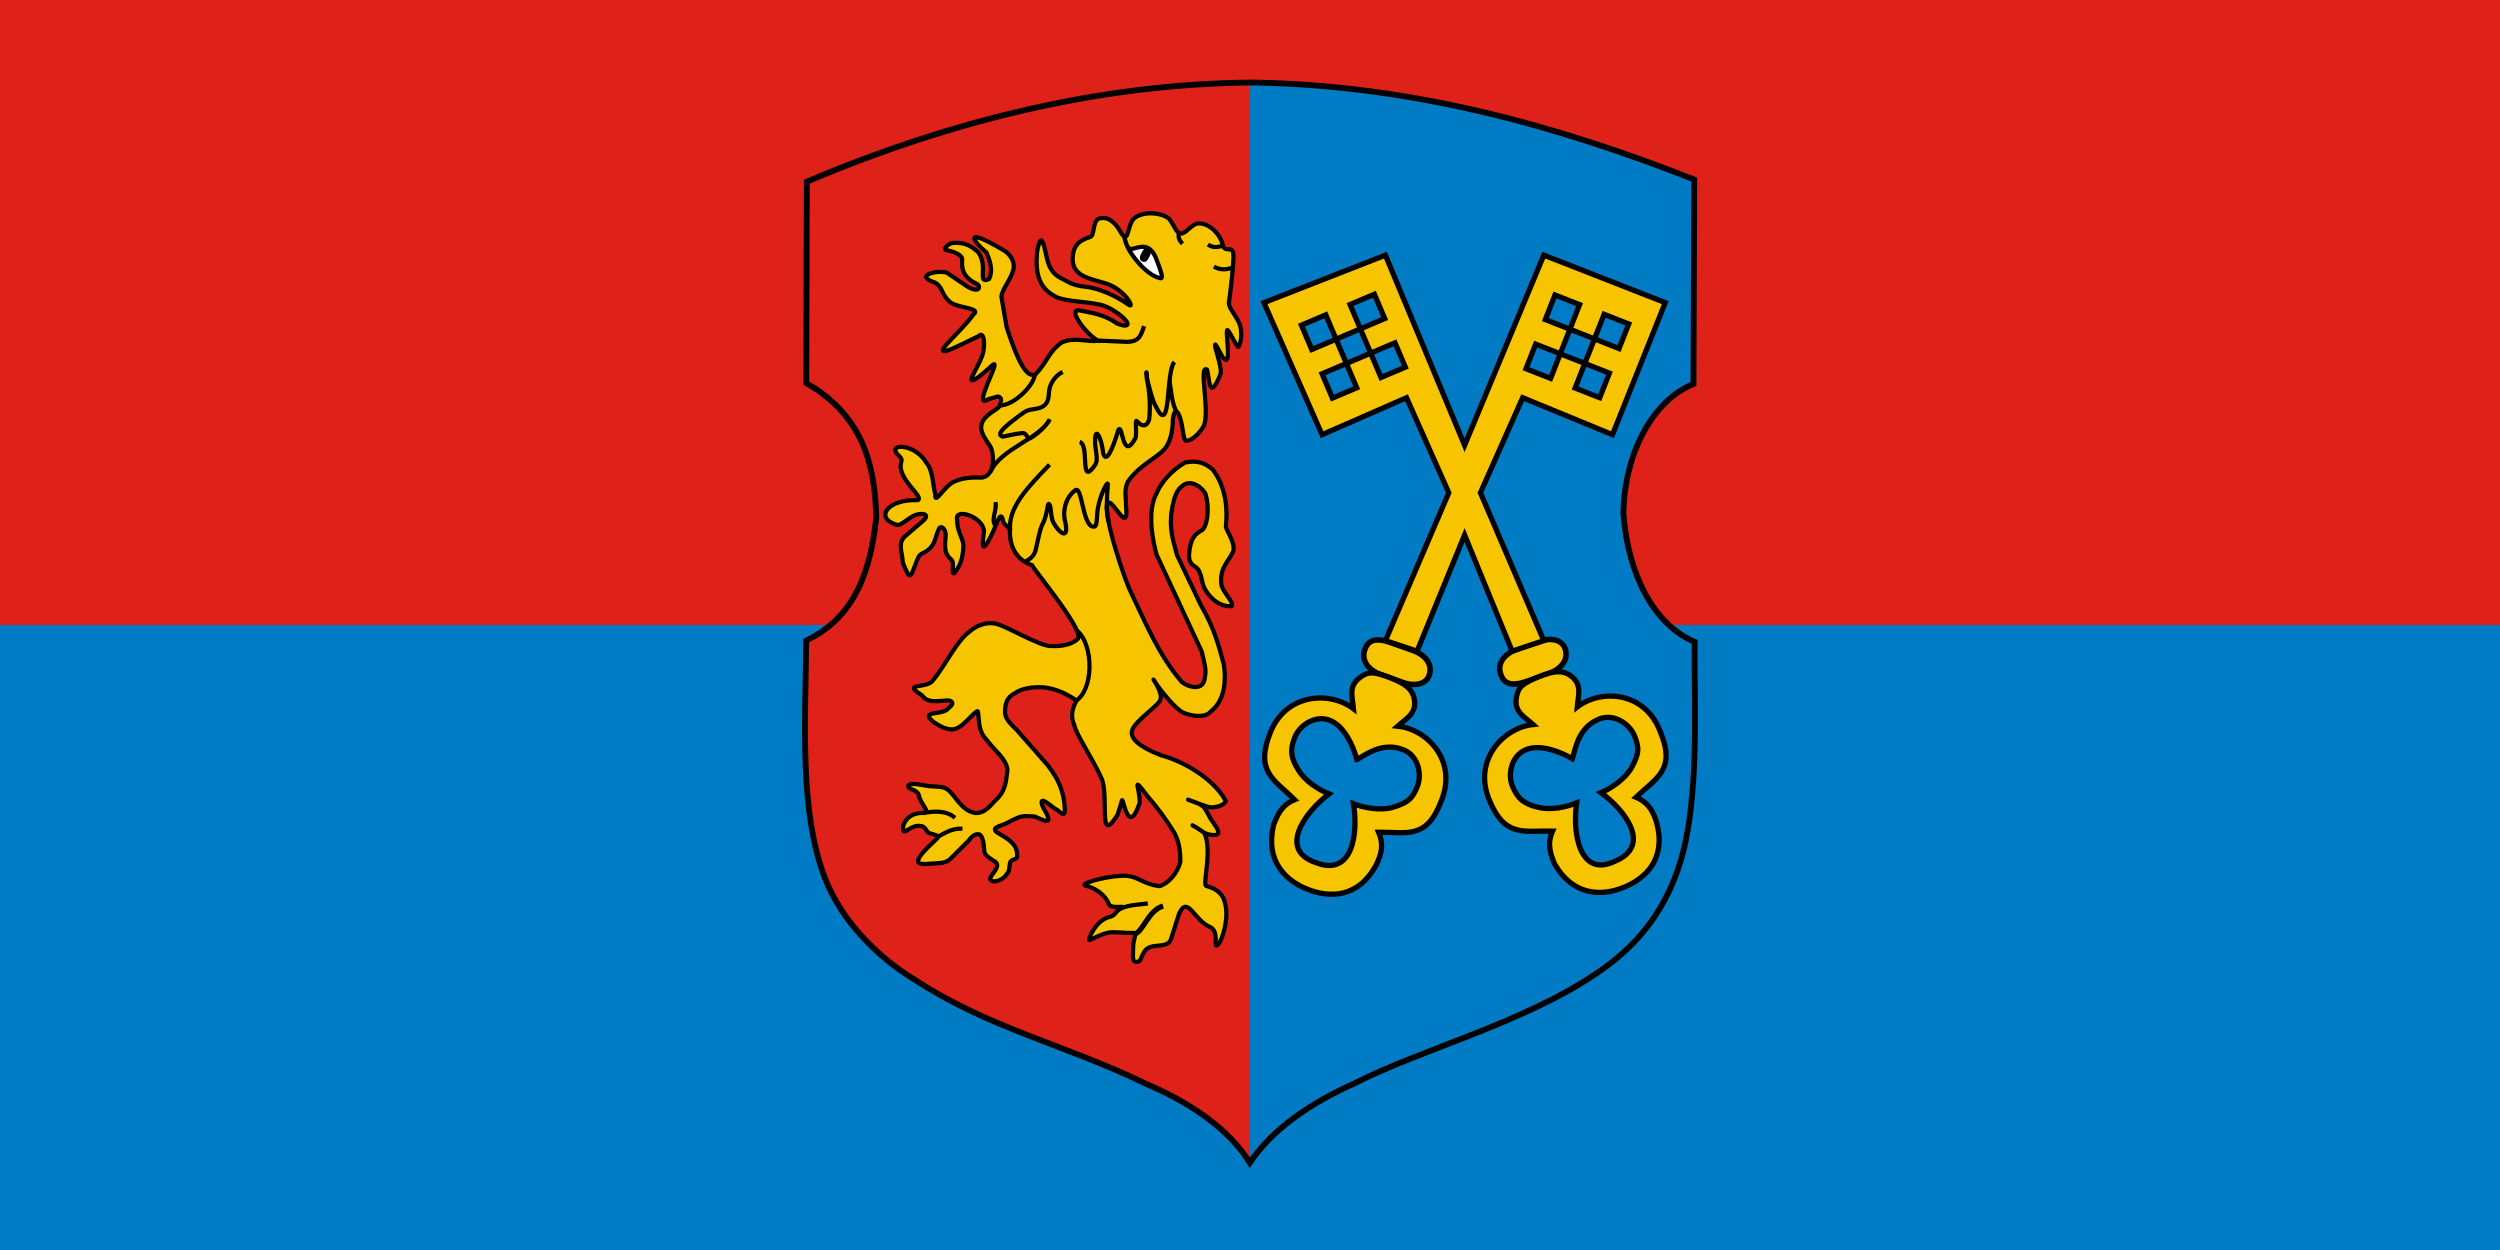 <?xml version="1.0" encoding="UTF-8" standalone="no"?>
<!-- Created with Inkscape (http://www.inkscape.org/) -->

<svg
   xmlns:dc="http://purl.org/dc/elements/1.1/"
   xmlns:cc="http://creativecommons.org/ns#"
   xmlns:rdf="http://www.w3.org/1999/02/22-rdf-syntax-ns#"
   xmlns:svg="http://www.w3.org/2000/svg"
   xmlns="http://www.w3.org/2000/svg"
   xmlns:sodipodi="http://sodipodi.sourceforge.net/DTD/sodipodi-0.dtd"
   xmlns:inkscape="http://www.inkscape.org/namespaces/inkscape"
   id="svg2"
   version="1.1"
   inkscape:version="0.48.1 "
   width="300"
   height="150"
   sodipodi:docname="Lidy.svg">
  <defs
     id="defs6" />
  <sodipodi:namedview
     pagecolor="#ffffff"
     bordercolor="#666666"
     borderopacity="1"
     objecttolerance="10"
     gridtolerance="10"
     guidetolerance="10"
     inkscape:pageopacity="0"
     inkscape:pageshadow="2"
     inkscape:window-width="1280"
     inkscape:window-height="750"
     id="namedview4"
     showgrid="false"
     inkscape:zoom="2.69"
     inkscape:cx="150"
     inkscape:cy="75"
     inkscape:window-x="-8"
     inkscape:window-y="-8"
     inkscape:window-maximized="1"
     inkscape:current-layer="svg2"
     fit-margin-top="0"
     fit-margin-left="0"
     fit-margin-right="0"
     fit-margin-bottom="0">
    <inkscape:grid
       type="xygrid"
       id="grid3030"
       empspacing="5"
       visible="true"
       enabled="true"
       snapvisiblegridlinesonly="true" />
  </sodipodi:namedview>
  <rect
     style="fill:#de2119;fill-opacity:1;stroke:none"
     id="rect3091"
     width="300"
     height="150"
     x="0"
     y="0" />
  <rect
     style="fill:#007bc4;fill-opacity:1;stroke:none"
     id="rect3091-4"
     width="300"
     height="75"
     x="0"
     y="75" />
  <path
     style="fill:#007bc4;fill-opacity:1;stroke:#007bc5;stroke-width:0.634px;stroke-linecap:butt;stroke-linejoin:miter;stroke-opacity:1"
     d="m 150.3,138.749 0.019,-128.522 c 19.011,0 36.896,5.194 52.738,11.575 l 0.167,24.164 c -5.703,2.859 -8.327,8.876 -8.405,15.213 0,6.337 2.535,13.17 8.238,15.705 -0.028,12.942 1.326,28.051 -7.734,36.41 -3.931,3.764 -9.757,7.093 -14.868,9.381 -2.211,0.969 -5.353,1.936 -7.229,2.688 -5.181,2.077 -13.417,5.182 -17.219,7.717 -4.093,2.729 -4.83,4.403 -5.707,5.67 z"
     id="path3025"
     inkscape:connector-curvature="0"
     sodipodi:nodetypes="ccccccccsscc" />
  <path
     style="fill:#de2119;fill-opacity:1;stroke:#de2119;stroke-width:0.634px;stroke-linecap:butt;stroke-linejoin:miter;stroke-opacity:1"
     d="m 149.67,138.782 0.015,-128.555 c -19.011,0 -36.926,5.194 -52.768,11.575 l -0.167,24.164 c 5.703,2.859 8.327,8.876 8.405,15.213 0,6.337 -2.535,13.17 -8.238,15.705 0.028,12.942 -1.326,28.051 7.734,36.41 3.931,3.764 9.757,7.093 14.868,9.381 2.211,0.969 5.353,1.936 7.229,2.688 5.181,2.077 13.417,5.182 17.219,7.717 4.093,2.729 4.788,4.436 5.703,5.703 z"
     id="path3025-9"
     inkscape:connector-curvature="0"
     sodipodi:nodetypes="ccccccccssc" />
  <path
     style="fill:#f7c500;fill-opacity:1;stroke:#000000;stroke-width:0.507;stroke-linecap:butt;stroke-linejoin:miter;stroke-miterlimit:4;stroke-opacity:1;stroke-dasharray:none"
     d="m 135.109,35.631 c 1.045,0.995 1.141,2.698 0.081,3.382"
     id="path3805"
     inkscape:connector-curvature="0"
     sodipodi:nodetypes="cc" />
  <path
     style="fill:#f7c500;fill-opacity:1;stroke:#000000;stroke-width:0.507;stroke-linecap:butt;stroke-linejoin:miter;stroke-miterlimit:4;stroke-opacity:1;stroke-dasharray:none"
     d="m 127.422,41.089 c 1.556,-0.688 2.964,-0.023 4.344,-0.185 -1.604,-0.974 -3.602,-3.792 -2.29,-3.666 1.487,0.31 2.937,0.432 4.595,1.595 0.709,0.209 0.499,0.193 0.884,0.24 1.338,-0.001 -1.493,-2.312 -3.063,-2.536 -1.895,-0.39 -3.591,-0.332 -4.963,-0.816 -2.231,-1.022 -2.704,-2.781 -2.49,-5.435 0.342,-1.918 0.616,-1.88 0.992,-0.177 0.268,1.066 0.349,2.591 2.069,3.362 0.889,0.486 1.381,0.795 2.702,0.932 2.495,0.283 4.791,1.852 5.256,2.181 0.754,0.533 -0.429,-1.877 -2.82,-2.592 -1.931,-0.577 -3.76,-0.846 -3.917,-2.709 -0.041,-1.884 0.817,-2.424 2.093,-2.848 0.552,-0.067 0.269,-1.948 1.076,-2.205 1.437,-0.458 2.426,1.351 2.426,1.351 1.162,2.135 0.888,-0.378 1.697,-1.291 0.916,-0.961 3.307,-0.867 4.294,-0.024 0.602,0.771 0.864,1.799 1.46,1.759 0.616,-0.042 1.324,-1.289 2.168,-1.216 1.507,0.054 2.746,1.763 2.805,2.726 0.453,0.806 1.014,-0.077 1.253,0.855 0.132,0.686 -0.359,4.876 -0.516,5.849 -0.1,0.618 0.655,1.397 1.16,2.397 0.603,1.193 0.174,2.775 0.036,2.851 -0.03,0.881 -1.399,-2.516 -1.448,-1.774 -0.063,0.94 0.552,4.378 -0.43,3.248 -0.172,-0.199 -0.85,-1.572 -0.912,-1.605 -0.425,-0.229 0.97,2.944 0.525,3.666 -1.411,3.45 -1.263,0.01 -1.585,-0.686 -1.012,-0.506 0.351,4.714 -0.336,6.727 -0.597,1.053 -1.547,1.841 -2.088,1.819 -0.366,0.205 -0.426,-1.332 -0.678,-2.349 -0.292,-1.177 -0.763,-1.785 -0.984,-0.205 0.007,1.082 -0.185,2.281 -0.7,3.149 -0.773,1.35 -3.261,2.165 -4.708,4.355 -0.496,1.059 -0.164,1.911 -0.21,2.857 0.338,3.069 -1.024,0.434 -1.76,-0.238 -1.655,-1.338 0.774,6.937 2.188,10.276 1.948,4.05 3.418,7.763 6.28,11.132 0.587,0.49 2.651,1.289 2.762,-0.642 0.182,-0.872 -0.021,-1.451 -0.383,-3.021 l -5.424,-11.656 c -0.392,-1.382 -1.21,-5.171 0,-7.327 0.521,-1.295 1.801,-2.764 3.425,-3.711 1.396,-0.287 2.38,0.014 3.33,0.856 1.688,2.221 1.757,4.985 1.57,6.803 -0.022,0.422 1.088,1.786 0.904,2.95 -0.576,1.285 -1.574,1.911 -1.475,3.758 -0.049,1.027 1.564,2.308 1.285,2.854 -1.079,0.157 -2.444,-0.578 -3.283,-2.141 -0.352,-0.523 -0.327,-2.087 -1.065,-2.537 -0.73,-0.446 -0.797,-0.94 -0.791,-1.459 0.11,-1.138 0.241,-2.266 1.451,-2.902 0.693,-0.254 1.09,-2.635 0.5,-4.472 -0.514,-0.862 -1.693,-1.589 -2.569,-1.047 -0.904,0.596 -1.153,1.472 -1.427,2.95 -0.406,2.277 0.172,3.851 0.618,5.519 l 2.854,5.994 c 1.623,2.78 2.123,4.81 2.759,7.136 0.251,1.843 0.182,4.215 -1.57,5.614 -0.6,0.743 -2.083,0.635 -3.252,0.168 -1.277,-0.587 -3.489,-3.686 -3.627,-3.993 -0.052,-0.115 1.072,1.579 0.852,2.311 -0.04,0.727 -3.14,2.622 -3.432,3.837 -0.211,0.876 0.745,1.866 3.417,2.91 3.521,0.946 6.785,3.4 7.849,5.544 -0.342,0.554 -1.117,0.725 -1.816,0.725 -0.368,0.029 -2.855,-0.985 -2.728,-0.921 0.46,0.233 0.885,0.19 1.726,0.758 0.318,0.215 0.552,0.758 0.744,1.069 0.287,0.779 1.92,2.322 0.753,2.422 -1.357,0.002 -1.541,-0.595 -2.68,-1.174 -0.125,-0.064 1.334,0.761 1.44,0.984 0.938,1.985 -0.236,6.05 0.176,6.282 1.441,0.396 2.086,1.096 2.289,2.104 0.521,1.756 -0.398,4.877 -1.034,5.068 -0.285,0.086 0.286,-1.691 -0.726,-2.214 -1.966,-0.761 -2.716,-3.914 -3.758,-1.618 l -0.951,2.997 c -0.295,1.065 -1.667,0.684 -2.565,1.026 -0.985,0.375 -0.945,1.654 -1.375,1.723 -0.879,0.256 -0.6,-0.733 -0.619,-1.809 -0.015,-0.85 0.544,-1.629 -0.005,-1.633 -1.017,0.05 -2.053,-0.149 -2.936,-0.043 -1.518,0.351 -2.462,1.199 -2.359,0.811 0.11,-0.414 0.922,-2.371 2.607,-2.721 0.538,-0.112 0.804,-0.949 1.426,-1.131 0.13,-0.132 -1.431,0.174 -1.642,-0.345 -0.567,-1.394 -1.952,-2.045 -2.885,-2.26 -0.51,-0.346 3.425,-1.307 5.057,-1.152 1.391,0.132 2.01,1.005 3.9,1.239 1.094,-0.333 2.142,-1.585 2.491,-2.886 0.04,-1.255 -0.158,-2.521 -0.745,-3.568 -0.975,-1.591 -2.048,-3.033 -3.201,-4.355 -2.009,-2.664 -0.864,-0.943 -0.926,0.803 -1.514,4.512 -2.022,-1.473 -2.169,-0.111 l -0.476,1.522 c -2.419,3.902 -1.005,-2.149 -1.919,-4.307 -0.984,-2.244 -3.14,-5.423 -3.275,-6.408 -0.426,-0.928 -0.366,-1.813 0.258,-2.975 -1.322,-0.892 -2.989,-1.7 -4.817,-1.582 -0.957,0.012 -2.006,0.28 -2.569,0.714 -0.991,0.464 -1.206,1.316 -1.189,2.284 -0.023,0.698 0.628,1.396 1.38,2.093 l 3.758,4.282 c 1.373,1.799 1.716,2.936 1.951,4.282 0.051,0.932 0.386,2.202 -0.714,1.142 -0.726,-0.321 -2.48,-2.182 -1.855,-0.476 1.38,2.33 0.467,1.815 -0.952,1.189 -1.483,-0.068 -1.446,-0.195 -3.045,0.618 -0.878,0.564 -2.257,0.572 -1.536,1.259 1.243,0.755 2.629,1.387 2.454,3.011 -0.114,0.299 -0.614,0.21 -0.785,0.522 -0.187,0.341 -0.054,1.082 -0.371,1.392 -0.572,0.964 -1.857,1.234 -2.059,0.722 -0.155,-0.394 1.409,-1.518 0.594,-2.1 -0.429,-0.306 -1.298,-0.683 -1.32,-1.345 -0.032,-0.959 -0.247,-1.786 -0.549,-1.918 -0.364,-0.158 -0.906,0.117 -1.281,0.691 l -2.292,2.288 c -0.572,0.511 -1.55,0.453 -2.371,0.519 -1.61,0.132 -2.522,0.055 0.82,-3.003 0.506,-0.507 -0.833,-0.464 -1.129,-0.817 -0.223,-0.265 -0.335,-0.685 -0.833,-0.7 -1.047,-0.195 -1.871,0.907 -2.03,0.61 -0.33,-0.614 0.411,-2.321 2.506,-2.18 0.626,-0.287 -0.424,-0.94 -0.705,-2.166 -0.138,-0.602 -1.256,-0.659 -1.245,-1.022 -0.053,-0.4 0.852,-0.34 2.244,-0.066 0.625,0.123 1.507,0.023 2.133,0.256 1.12,0.44 1.801,2.685 3.616,2.997 1.155,0.103 1.818,-0.841 2.474,-1.522 1.264,-1.118 1.259,-2.376 1.427,-3.616 -0.072,-1.313 -1.613,-2.416 -2.474,-3.616 -1.164,-1.14 -0.869,-2.755 -1.084,-3.431 -0.077,-0.242 -1.195,1.089 -1.866,1.623 -0.832,0.652 -1.291,0.642 -2.236,0.333 -1.205,-0.565 -1.887,-1.173 -1.752,-1.467 0.189,-0.411 1.88,-0.175 2.37,-0.912 0.7,-0.496 0.388,-0.751 0.188,-0.843 -0.512,-0.236 -2.631,0.571 -3.395,-0.665 -2.521,-1.619 0.535,-0.673 1.332,-1.808 1.565,-1.935 2.802,-4.692 4.349,-5.818 0.691,-0.644 1.884,-1.172 2.95,-0.999 1.03,0.007 5.537,2.832 6.898,2.712 1.603,0.087 2.603,-0.359 3.096,-0.787 1.232,-0.648 -5.078,-8.189 -5.427,-8.919 -1.797,-0.593 -2.659,-2.121 -2.65,-4.031 0.003,-0.653 -0.578,-0.59 -0.823,-1.25 -0.185,-1.13 -0.532,-0.464 -1.094,1.047 -1.097,2.399 -1.613,2.86 -1.189,0.19 -0.066,-1.766 -3.556,-2.899 -3.235,-1.427 0.002,1.418 0.645,2.064 0.761,3.045 -0.033,1.91 -0.561,2.7 -1.079,3.365 -0.485,0.306 0.102,-1.242 -0.392,-1.627 -0.789,-0.614 -0.798,-1.486 -0.665,-2.756 0.101,-0.959 -0.672,-1.52 -0.862,-0.742 -0.299,0.495 -0.301,1.473 -1.042,2.195 -0.6,0.585 -1.142,0.505 -1.396,1.104 -0.947,2.232 -0.842,3.115 -1.844,0.555 -0.013,-1.133 -0.678,-2.251 0.285,-3.14 l 1.951,-1.665 c 1.1,-0.841 0.434,-1.206 -0.606,-0.914 -0.891,0.25 -1.855,1.421 -2.368,1.208 -2.741,-0.846 -1.019,-3.12 2.546,-2.958 0.837,-0.41 -2.627,-2.612 -1.976,-4.603 0.198,-0.606 -0.615,-0.754 -0.736,-1.391 -0.005,-0.772 2.543,-0.523 3.758,1.522 0.842,1.062 0.714,2.591 1.056,3.77 -0.128,1.439 1.092,-1.056 2.26,-1.514 0.846,-0.401 1.902,-0.54 3.106,-0.492 1.865,0.055 1.753,-2.95 1.19,-3.809 -1.172,-1.635 -1.647,-2.653 0.081,-3.937 0.331,-0.267 0.917,-0.545 1.05,-0.812 0.508,-1.023 -0.035,-1.304 -0.432,-1.109 l -0.904,0.265 c -2.073,1.368 1.705,-5.058 0.537,-4.111 l -1.285,1.124 c -2.556,2.021 -0.549,-0.618 0,-2.17 0.446,-1.078 0.283,-3.156 -0.381,-2.426 l -2.567,1.243 c -4.239,1.969 0.327,-1.546 1.917,-3.837 1.027,-0.77 -1.737,-0.735 -2.718,-1.42 -1.171,-0.895 -0.901,-1.866 -1.913,-2.409 -2.491,-0.785 0.082,-1.506 1.406,-1.202 l 2.346,1.588 c 1.422,0.947 1.866,0.236 1.339,-0.195 -1.967,-0.899 -1.854,-2.158 -1.808,-3.045 -0.079,-0.415 -0.793,-0.829 -1.94,-1.042 -0.318,-0.059 0.077,-0.76 0.886,-0.861 1.078,-0.047 1.919,0.132 2.997,1.142 1.237,1.763 -0.245,3.873 1.291,3.188 0.372,-0.806 0.31,-1.787 -0.333,-3.188 -1.408,-1.153 -3.168,-3.344 2.157,-0.207 0.72,0.478 1.174,1.221 1.125,1.967 -0.083,1.224 -1.449,2.639 -1.475,3.568 l 0.618,3.616 c 1.943,6.044 2.846,5.823 3.436,5.73 1.627,-1.736 1.504,-2.639 3.185,-3.872 z"
     id="path2989"
     inkscape:connector-curvature="0"
     sodipodi:nodetypes="cccccccccccssccscccscccsscsssccccsccccccccccccccccccsccccccccccscscccssccssccscccscsccsscscsccccccccccccccccccccccscssssccccscscscscccccsccscscccccccsccccccsscsscccsccscccccccsccccccccccccccsccccccccccc" />
  <path
     style="fill:#f7c500;fill-opacity:1;stroke:#000000;stroke-width:0.507;stroke-linecap:butt;stroke-linejoin:miter;stroke-miterlimit:4;stroke-opacity:1;stroke-dasharray:none"
     d="m 119.474,60.25 c 0.133,1.12 -0.534,1.982 -0.075,2.761"
     id="path3759"
     inkscape:connector-curvature="0"
     sodipodi:nodetypes="cc" />
  <path
     style="fill:#f7c500;fill-opacity:1;stroke:#000000;stroke-width:0.507;stroke-linecap:butt;stroke-linejoin:miter;stroke-miterlimit:4;stroke-opacity:1;stroke-dasharray:none"
     d="m 125.941,55.761 c -2.594,2.689 -5.056,5.194 -4.71,7.944"
     id="path3761"
     inkscape:connector-curvature="0"
     sodipodi:nodetypes="cc" />
  <path
     style="fill:#f7c500;fill-opacity:0;stroke:#000000;stroke-width:0.507;stroke-linecap:butt;stroke-linejoin:miter;stroke-miterlimit:4;stroke-opacity:1;stroke-dasharray:none"
     d="m 123.139,67.365 c 0.21,-0.215 0.92,-0.413 1.161,-1.44 0.245,-1.043 0.462,-2.377 0.82,-3.062 0.687,-1.316 0.517,-2.873 0.845,-2.26 0.18,0.258 0.114,1.51 0.442,2.108 0.763,1.388 1.98,2.171 1.374,-0.292 -0.242,-1.021 0.015,-2.623 1.191,-3.54 0.9,-0.872 0.894,4.276 2.237,4.322 0.376,0.077 0.397,-0.517 0.46,-1.569 0.101,-1.693 1.147,-3.858 1.267,-3.587 -0.11,1.822 -0.218,3.073 0.084,4.518"
     id="path3763"
     inkscape:connector-curvature="0"
     sodipodi:nodetypes="csscscccscc" />
  <path
     style="fill:#f7c500;fill-opacity:1;stroke:#000000;stroke-width:0.507;stroke-linecap:butt;stroke-linejoin:miter;stroke-miterlimit:4;stroke-opacity:1;stroke-dasharray:none"
     d="m 127.512,44.624 c -0.877,0.464 -1.453,1.309 -1.615,2.22 -0.08,0.894 -0.008,1.883 -1.447,2.187 -1.237,0.218 -1.131,0.126 -2.119,0.841 -1.229,0.941 -3.061,2.265 -1.985,2.523 0.49,-0.09 1.335,-0.314 2.153,-0.404 0.296,-0.047 0.591,-0.079 0.841,0.606 0.022,0.398 2.218,-1.287 2.624,-2.288 -1.197,2.394 -5.855,3.474 -7.126,6.338"
     id="path3771"
     inkscape:connector-curvature="0"
     sodipodi:nodetypes="ccccccccc" />
  <path
     style="fill:#f7c500;fill-opacity:1;stroke:#000000;stroke-width:0.507;stroke-linecap:butt;stroke-linejoin:miter;stroke-miterlimit:4;stroke-opacity:1;stroke-dasharray:none"
     d="m 119.909,48.661 c 1.907,0.02 4.311,-2.678 4.239,-3.7"
     id="path3773"
     inkscape:connector-curvature="0"
     sodipodi:nodetypes="cc" />
  <path
     style="fill:#f7c500;fill-opacity:1;stroke:#000000;stroke-width:0.507;stroke-linecap:butt;stroke-linejoin:miter;stroke-miterlimit:4;stroke-opacity:1;stroke-dasharray:none"
     d="m 112.374,100.467 c 0.971,-0.41 1.683,-1.079 3.115,-1.029"
     id="path3791"
     inkscape:connector-curvature="0"
     sodipodi:nodetypes="cc" />
  <path
     style="fill:#f7c500;fill-opacity:1;stroke:#000000;stroke-width:0.507;stroke-linecap:butt;stroke-linejoin:miter;stroke-miterlimit:4;stroke-opacity:1;stroke-dasharray:none"
     d="m 110.814,97.544 c 1.334,-0.206 2.704,-0.326 3.787,0.596"
     id="path3793"
     inkscape:connector-curvature="0"
     sodipodi:nodetypes="cc" />
  <path
     style="fill:#f7c500;fill-opacity:1;stroke:#000000;stroke-width:0.507;stroke-linecap:butt;stroke-linejoin:miter;stroke-miterlimit:4;stroke-opacity:1;stroke-dasharray:none"
     d="m 140.934,43.446 c -1.091,1.151 -0.341,9.167 -2.22,5.349 -0.407,-0.583 -0.929,-2.743 -1.095,-3.51 -0.197,-0.91 0.096,-0.719 -0.015,0.079 0.375,1.71 0.455,3.411 0.303,4.945 -0.165,0.609 -0.64,1.178 -1.492,0.224 -0.265,-0.297 0.069,1.65 -0.19,2.097 -1.559,2.836 -1.484,-1.883 -2.018,-1.043 -0.772,2.593 -1.492,3.992 -1.817,2.826 -0.262,-2.161 -0.978,-3.186 -0.976,-1.581 -0.066,0.986 0.467,2.296 0,2.96 -1.947,2.812 -0.599,-2.409 -1.85,-2.759"
     id="path3767"
     inkscape:connector-curvature="0"
     sodipodi:nodetypes="ccsccscccccc" />
  <path
     style="fill:#f7c500;fill-opacity:1;stroke:#000000;stroke-width:0.507;stroke-linecap:butt;stroke-linejoin:miter;stroke-miterlimit:4;stroke-opacity:1;stroke-dasharray:none"
     d="m 131.448,40.856 3.801,0.168 c 1.522,-0.034 1.635,-0.792 2.052,-1.884"
     id="path3775"
     inkscape:connector-curvature="0"
     sodipodi:nodetypes="ccc" />
  <path
     style="fill:#f7c500;fill-opacity:1;stroke:#000000;stroke-width:0.507;stroke-linecap:butt;stroke-linejoin:miter;stroke-miterlimit:4;stroke-opacity:1;stroke-dasharray:none"
     d="m 141.593,27.892 c -0.342,0.376 -0.116,0.922 0.302,1.36"
     id="path3777"
     inkscape:connector-curvature="0"
     sodipodi:nodetypes="cc" />
  <path
     style="fill:#f7c500;fill-opacity:1;stroke:#000000;stroke-width:0.507;stroke-linecap:butt;stroke-linejoin:miter;stroke-miterlimit:4;stroke-opacity:1;stroke-dasharray:none"
     d="m 144.949,29.339 c 0.583,0.406 1.092,0.343 1.675,0.182"
     id="path3779"
     inkscape:connector-curvature="0"
     sodipodi:nodetypes="cc" />
  <path
     style="fill:#f7c500;fill-opacity:1;stroke:#000000;stroke-width:0.507;stroke-linecap:butt;stroke-linejoin:miter;stroke-miterlimit:4;stroke-opacity:1;stroke-dasharray:none"
     d="m 145.667,31.987 c 0.75,0.435 1.465,0.408 2.254,0.123"
     id="path3781"
     inkscape:connector-curvature="0"
     sodipodi:nodetypes="cc" />
  <path
     style="fill:#f7c500;fill-opacity:1;stroke:#000000;stroke-width:0.634px;stroke-linecap:butt;stroke-linejoin:miter;stroke-opacity:1"
     d="m 136.135,112.062 c 0.963,-0.088 1.662,-2.877 3.441,-3.328"
     id="path3789"
     inkscape:connector-curvature="0"
     sodipodi:nodetypes="cc" />
  <path
     style="fill:#f7c500;fill-opacity:1;stroke:#000000;stroke-width:0.507;stroke-linecap:butt;stroke-linejoin:miter;stroke-miterlimit:4;stroke-opacity:1;stroke-dasharray:none"
     d="m 140.329,45.633 c 0.221,1.234 0.243,2.552 0.807,3.7"
     id="path3807"
     inkscape:connector-curvature="0"
     sodipodi:nodetypes="cc" />
  <path
     style="fill:#f7c500;fill-opacity:1;stroke:#000000;stroke-width:0.667px;stroke-linecap:butt;stroke-linejoin:miter;stroke-opacity:1"
     d="m 163.748,78.039 c -0.384,1.207 0.408,2.364 1.973,2.921 l 2.608,0.928 c 1.565,0.557 2.852,0.162 3.188,-0.894 0.396,-1.242 -0.403,-2.379 -1.968,-2.936 l -2.608,-0.928 c -2.086,-0.742 -2.845,-0.182 -3.193,0.909 z"
     id="path3809"
     inkscape:connector-curvature="0"
     sodipodi:nodetypes="ccccccc" />
  <path
     style="fill:#f7c500;fill-opacity:1;stroke:#000000;stroke-width:0.667px;stroke-linecap:butt;stroke-linejoin:miter;stroke-opacity:1"
     d="m 180.06,80.835 c -0.384,-1.207 0.408,-2.364 1.973,-2.921 l 2.608,-0.928 c 1.565,-0.557 2.852,-0.162 3.188,0.894 0.396,1.242 -0.403,2.379 -1.968,2.936 l -2.608,0.928 c -2.086,0.742 -2.845,0.182 -3.193,-0.909 z"
     id="path3809-7"
     inkscape:connector-curvature="0"
     sodipodi:nodetypes="ccccccc" />
  <path
     style="fill:#f7c500;fill-opacity:1;stroke:#000000;stroke-width:0.634px;stroke-linecap:butt;stroke-linejoin:miter;stroke-opacity:1"
     d="m 194.803,106.504 c 2.678,-1.067 5.152,-3.417 4.01,-7.737 -0.381,-1.213 -0.85,-2.39 -2.496,-3.098 2.474,-2.35 4.829,-3.289 2.91,-7.885 -1.834,-4.822 -7.086,-5.149 -9.956,-2.95 0.12,-1.412 0.643,-2.715 -0.819,-3.767 -0.943,-0.655 -1.933,-0.594 -3.706,0.112 -2.061,0.821 -2.563,1.274 -2.769,2.468 -0.346,1.777 0.938,2.355 1.996,3.297 -3.572,0.382 -7.184,4.227 -5.307,8.936 1.877,4.709 4.231,3.771 7.643,3.848 -0.707,1.574 -0.238,2.751 0.231,3.928 2.231,3.886 5.643,3.891 8.263,2.847 z"
     id="path4035-1-1"
     inkscape:connector-curvature="0"
     sodipodi:nodetypes="ccccccccccccc" />
  <path
     style="fill:#f7c500;fill-opacity:1;stroke:#000000;stroke-width:0.634px;stroke-linecap:butt;stroke-linejoin:miter;stroke-opacity:1"
     d="m 156.899,106.715 c 2.682,1.058 6.094,1.042 8.223,-2.886 0.554,-1.144 1.019,-2.323 0.306,-3.967 3.412,-0.016 5.77,0.915 7.523,-3.748 1.969,-4.769 -1.632,-8.606 -5.229,-8.972 1.055,-0.946 2.329,-1.537 1.985,-3.304 -0.238,-1.124 -1,-1.757 -2.776,-2.458 -2.064,-0.814 -2.74,-0.829 -3.708,-0.101 -1.47,1.057 -0.93,2.358 -0.806,3.769 -2.863,-2.17 -8.128,-1.845 -9.989,2.871 -1.861,4.716 0.497,5.646 2.928,8.04 -1.593,0.661 -2.058,1.84 -2.524,3.019 -1.039,4.359 1.443,6.701 4.067,7.736 z"
     id="path4035-1-15"
     inkscape:connector-curvature="0"
     sodipodi:nodetypes="ccccccccccccc" />
  <path
     style="fill:#f7c500;fill-opacity:1;stroke:#000000;stroke-width:0.634px;stroke-linecap:butt;stroke-linejoin:miter;stroke-opacity:1"
     d="m 166.247,76.875 3.802,1.267 5.703,-13.941 5.703,13.941 3.802,-1.267 -7.604,-17.743 5.069,-11.406 10.773,4.436 6.337,-15.842 -14.575,-5.703 -9.505,22.813 -9.505,-22.813 -14.575,5.703 6.971,15.842 10.139,-4.436 5.069,11.406 z"
     id="path4109-2-7"
     inkscape:connector-curvature="0"
     sodipodi:nodetypes="ccccccccccccccccc" />
  <path
     style="fill:#007bc5;fill-opacity:1;stroke:#000000;stroke-width:0.634px;stroke-linecap:butt;stroke-linejoin:miter;stroke-opacity:1"
     d="m 156.174,39.021 1.238,2.917 2.917,-1.238 -1.238,-2.917 z"
     id="path4165-1-1"
     inkscape:connector-curvature="0"
     sodipodi:nodetypes="ccccc" />
  <path
     style="fill:#007bc5;fill-opacity:1;stroke:#000000;stroke-width:0.634px;stroke-linecap:butt;stroke-linejoin:miter;stroke-opacity:1"
     d="m 160.328,40.7 1.238,2.917 2.917,-1.238 -1.238,-2.917 z"
     id="path4165-1-8-8"
     inkscape:connector-curvature="0"
     sodipodi:nodetypes="ccccc" />
  <path
     style="fill:#007bc5;fill-opacity:1;stroke:#000000;stroke-width:0.634px;stroke-linecap:butt;stroke-linejoin:miter;stroke-opacity:1"
     d="m 188.697,91.057 c -1.361,-0.804 -3.849,-1.824 -5.602,-1.09 -1.754,0.734 -2.189,2.977 -1.601,4.381 0.636,1.518 1.378,2.127 3.123,2.538 1.524,0.359 3.244,-0.012 4.581,-0.544 -0.53,3.657 0.353,9.049 4.613,7 4.413,-1.847 1.287,-6.034 -1.69,-8.223 1.169,-0.489 2.779,-1.567 3.602,-2.882 0.979,-1.784 1.02,-2.488 0.396,-3.978 -0.6,-1.432 -2.503,-2.697 -4.256,-1.963 -2.338,0.979 -2.773,3.222 -3.166,4.76 z"
     id="path3849-4-9"
     inkscape:connector-curvature="0"
     sodipodi:nodetypes="cscsccccccc" />
  <path
     style="fill:#007bc5;fill-opacity:1;stroke:#000000;stroke-width:0.634px;stroke-linecap:butt;stroke-linejoin:miter;stroke-opacity:1"
     d="m 162.007,36.545 1.238,2.917 2.917,-1.238 -1.238,-2.917 z"
     id="path4165-1-5-9"
     inkscape:connector-curvature="0"
     sodipodi:nodetypes="ccccc" />
  <path
     style="fill:#007bc5;fill-opacity:1;stroke:#000000;stroke-width:0.634px;stroke-linecap:butt;stroke-linejoin:miter;stroke-opacity:1"
     d="m 162.828,91.152 c -0.406,-1.528 -1.464,-3.999 -3.229,-4.706 -1.765,-0.707 -3.648,0.587 -4.214,2.001 -0.612,1.528 -0.509,2.483 0.447,3.999 0.835,1.324 2.321,2.266 3.647,2.825 -2.942,2.235 -6.094,6.698 -1.62,8.225 4.441,1.778 5.149,-3.399 4.562,-7.047 1.177,0.471 3.08,0.832 4.589,0.472 1.949,-0.585 2.471,-1.058 3.072,-2.558 0.577,-1.442 0.107,-3.678 -1.658,-4.384 -2.353,-0.942 -4.236,0.352 -5.595,1.173 z"
     id="path3849-4-9-4"
     inkscape:connector-curvature="0"
     sodipodi:nodetypes="cscsccccccc" />
  <path
     style="fill:#007bc5;fill-opacity:1;stroke:#000000;stroke-width:0.634px;stroke-linecap:butt;stroke-linejoin:miter;stroke-opacity:1"
     d="m 158.65,44.854 1.238,2.917 2.917,-1.238 -1.238,-2.917 z"
     id="path4165-1-7-2"
     inkscape:connector-curvature="0"
     sodipodi:nodetypes="ccccc" />
  <path
     style="fill:#007bc5;fill-opacity:1;stroke:#000000;stroke-width:0.634px;stroke-linecap:butt;stroke-linejoin:miter;stroke-opacity:1"
     d="m 164.483,42.378 1.238,2.917 2.917,-1.238 -1.238,-2.917 z"
     id="path4165-1-6-7"
     inkscape:connector-curvature="0"
     sodipodi:nodetypes="ccccc" />
  <path
     style="fill:#007bc5;fill-opacity:1;stroke:#000000;stroke-width:0.634px;stroke-linecap:butt;stroke-linejoin:miter;stroke-opacity:1"
     d="m 186.597,35.4 -1.159,2.949 2.949,1.159 1.159,-2.949 z"
     id="path4165-1-9"
     inkscape:connector-curvature="0"
     sodipodi:nodetypes="ccccc" />
  <path
     style="fill:#007bc5;fill-opacity:1;stroke:#000000;stroke-width:0.634px;stroke-linecap:butt;stroke-linejoin:miter;stroke-opacity:1"
     d="m 188.387,39.508 -1.159,2.949 2.949,1.159 1.159,-2.949 z"
     id="path4165-1-8-5"
     inkscape:connector-curvature="0"
     sodipodi:nodetypes="ccccc" />
  <path
     style="fill:#007bc5;fill-opacity:1;stroke:#000000;stroke-width:0.634px;stroke-linecap:butt;stroke-linejoin:miter;stroke-opacity:1"
     d="m 192.495,37.719 -1.159,2.949 2.949,1.159 1.159,-2.949 z"
     id="path4165-1-5-4"
     inkscape:connector-curvature="0"
     sodipodi:nodetypes="ccccc" />
  <path
     style="fill:#007bc5;fill-opacity:1;stroke:#000000;stroke-width:0.634px;stroke-linecap:butt;stroke-linejoin:miter;stroke-opacity:1"
     d="m 184.279,41.298 -1.159,2.949 2.949,1.159 1.159,-2.949 z"
     id="path4165-1-7-3"
     inkscape:connector-curvature="0"
     sodipodi:nodetypes="ccccc" />
  <path
     style="fill:#007bc5;fill-opacity:1;stroke:#000000;stroke-width:0.634px;stroke-linecap:butt;stroke-linejoin:miter;stroke-opacity:1"
     d="m 190.176,43.616 -1.159,2.949 2.949,1.159 1.159,-2.949 z"
     id="path4165-1-6-1"
     inkscape:connector-curvature="0"
     sodipodi:nodetypes="ccccc" />
  <path
     style="fill:#f7c500;fill-opacity:1;stroke:#000000;stroke-width:0.507;stroke-linecap:butt;stroke-linejoin:miter;stroke-miterlimit:4;stroke-opacity:1;stroke-dasharray:none"
     d="m 133.984,109.343 c 1.104,-0.805 2.412,-0.73 3.759,-0.929"
     id="path3787-1"
     inkscape:connector-curvature="0"
     sodipodi:nodetypes="cc" />
  <path
     style="fill:none;stroke:#000000;stroke-width:0.7;stroke-linecap:butt;stroke-linejoin:miter;stroke-miterlimit:4;stroke-opacity:1;stroke-dasharray:none"
     d="m 96.818,21.803 c 17.528,-7.428 35.484,-11.76 53.452,-11.9 19.058,0.287 36.488,5.133 53.039,11.644 l -0.093,24.529 c -4.85,1.945 -8.288,8.254 -8.409,15.541 0.533,7.195 3.586,13.338 8.55,15.4 -0.063,6.885 0.428,15.116 -0.836,22.647 -1.105,6.581 -4.169,12.644 -10.921,17.118 -8.599,5.908 -21.14,9.168 -29.027,13.204 -5.523,2.455 -9.959,5.623 -12.599,9.536 -2.429,-3.913 -6.865,-7.082 -12.377,-9.421 -9.694,-4.748 -18.902,-6.661 -27.996,-12.64 -4.045,-2.465 -8.607,-6.783 -10.656,-12.213 -2.988,-7.918 -2.311,-18.08 -2.197,-28.372 4.859,-2.383 7.573,-6.673 8.405,-14.799 -0.174,-5.324 -1.051,-11.921 -8.4,-16.105 z"
     id="path3138"
     inkscape:connector-curvature="0"
     sodipodi:nodetypes="ccccccscccccscccc" />
  <path
     style="fill:#f7c500;fill-opacity:0;stroke:#000000;stroke-width:0.507;stroke-linecap:butt;stroke-linejoin:miter;stroke-miterlimit:4;stroke-opacity:1;stroke-dasharray:none"
     d="m 129.026,84.151 c 2.246,-1.283 2.259,-6.79 0.202,-8.477"
     id="path3785"
     inkscape:connector-curvature="0"
     sodipodi:nodetypes="cc" />
  <path
     style="fill:#ffffff;fill-opacity:1;stroke:#000000;stroke-width:0.507;stroke-linecap:butt;stroke-linejoin:miter;stroke-miterlimit:4;stroke-opacity:1;stroke-dasharray:none"
     d="m 134.917,28.382 c 0.274,1.317 0.714,1.862 1.235,2.595 0.5,0.624 1.676,2.069 3.067,2.41 0.49,0.12 -0.009,-1.093 -0.386,-2.106 -0.914,-2.614 -2.405,-1.368 -3.188,-1.404 -0.293,-9.8e-5 -0.618,-0.781 -0.728,-1.495 z"
     id="path3801-1-4"
     inkscape:connector-curvature="0"
     sodipodi:nodetypes="ccsccc" />
  <path
     style="fill:#000000;fill-opacity:1;stroke:#000000;stroke-width:0.351px;stroke-linecap:butt;stroke-linejoin:miter;stroke-opacity:1"
     d="m 137.767,29.962 c -0.314,-0.158 -0.471,0.156 -0.629,0.47 -0.158,0.314 -0.315,0.628 -0.002,0.786 0.314,0.158 0.471,-0.156 0.629,-0.47 0.158,-0.314 0.315,-0.628 0.002,-0.786 z"
     id="path3066-0"
     inkscape:connector-curvature="0"
     sodipodi:nodetypes="ccccc" />
</svg>
